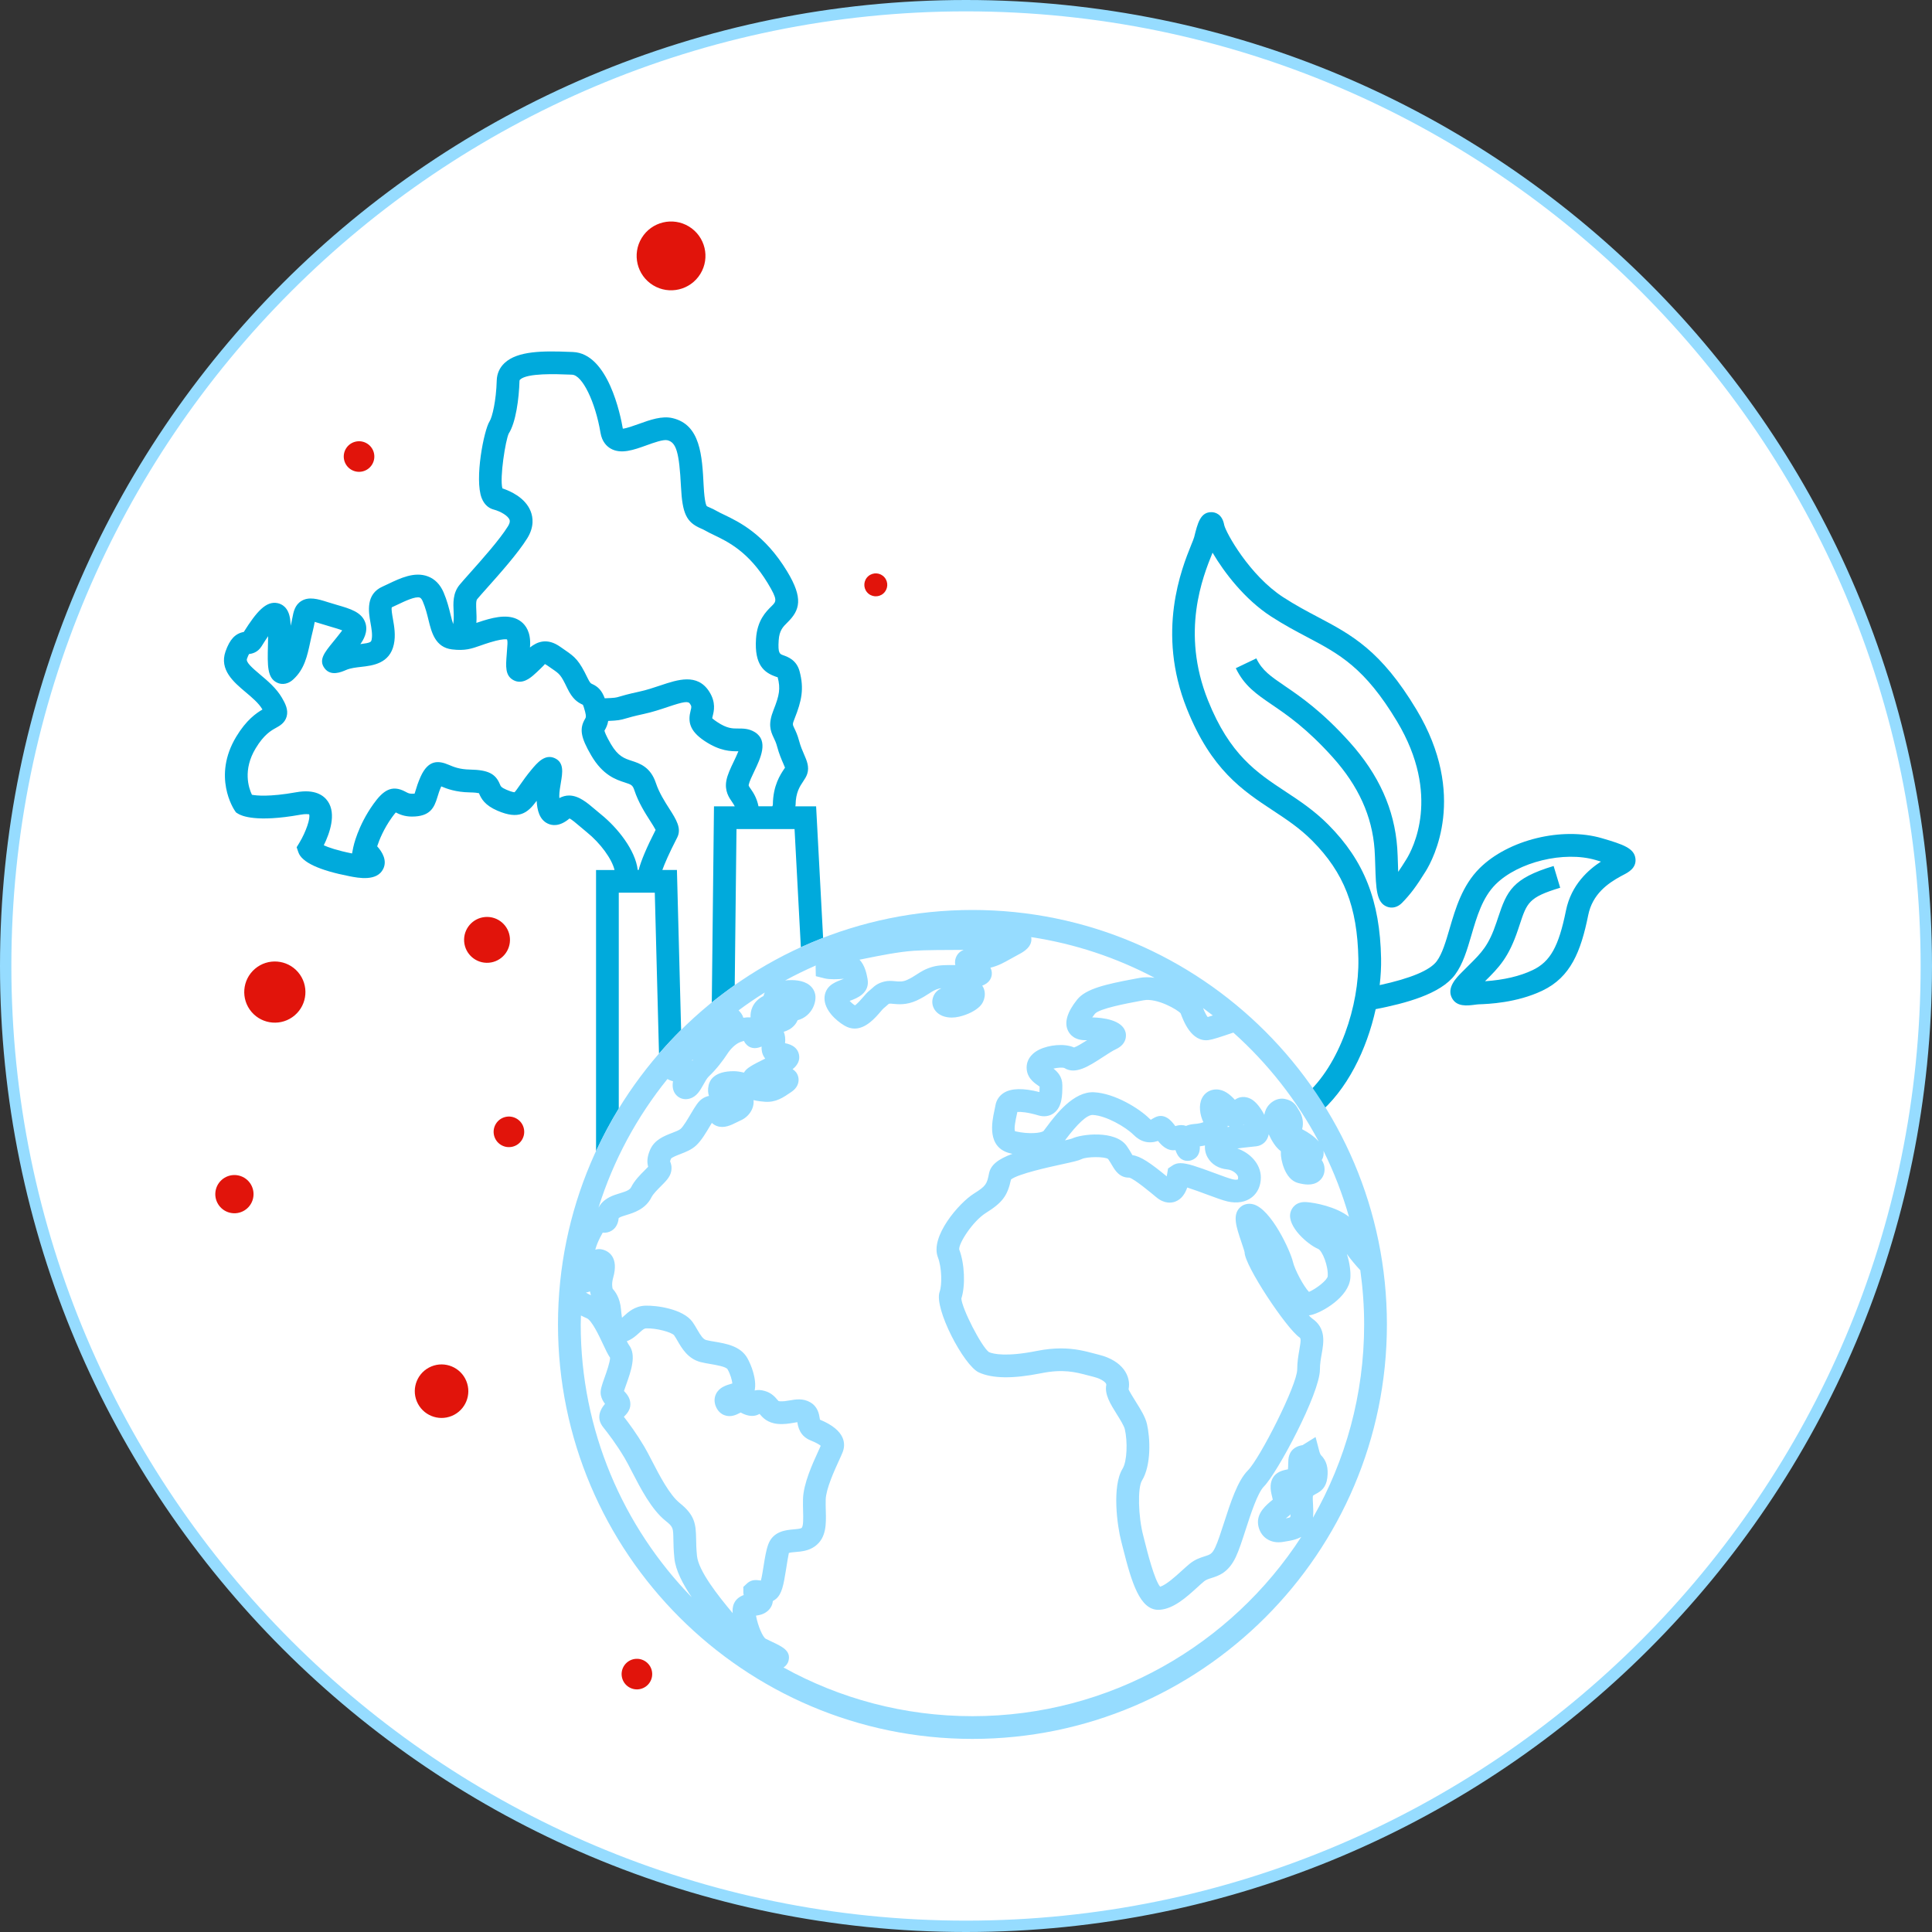 <?xml version="1.0" encoding="utf-8"?>
<!-- Generator: Adobe Illustrator 26.1.0, SVG Export Plug-In . SVG Version: 6.00 Build 0)  -->
<svg version="1.1" id="Physics__x2013__expand" xmlns="http://www.w3.org/2000/svg" xmlns:xlink="http://www.w3.org/1999/xlink"
	 x="0px" y="0px" width="170px" height="170px" viewBox="0 0 170 170" style="enable-background:new 0 0 170 170;"
	 xml:space="preserve">
<rect x="0" y="0" width="170" height="170" fill="#333333" stroke="none"/>
<style type="text/css">
	.st0{fill:#FFFFFF;}
	.st1{fill:#96DCFF;}
	.st2{fill:#00AADC;}
	.st3{fill:#E1140B;}
</style>
<g id="CO2_00000036938146648107246840000012053835696119908777_">
	<g id="Ellipse_91_00000093866822041103069360000014515602610039117219_">
		<g>
			<circle class="st0" cx="85" cy="85" r="84.5"/>
		</g>
		<g>
			<path class="st1" d="M85,1c46.318,0,84,37.682,84,84s-37.682,84-84,84S1,131.318,1,85S38.682,1,85,1 M85,0
				C38.056,0,0,38.056,0,85s38.056,85,85,85s85-38.056,85-85S131.944,0,85,0L85,0z"/>
		</g>
	</g>
	<path class="st2" d="M50.109,72.017c0.186,0.077,0.598,0.428,0.904,0.689c0.189,0.161,0.392,0.334,0.614,0.514
		c1.216,0.982,2.217,2.364,2.447,3.333h-1.627v24.747c0.597-1.292,1.261-2.547,2-3.753V78.551h3.169l0.371,14.166
		c0.623-0.72,1.269-1.42,1.946-2.09l-0.369-14.076h-1.283c0.199-0.55,0.564-1.406,1.252-2.748l0.055-0.107
		c0.412-0.807-0.098-1.603-0.687-2.526c-0.404-0.631-0.906-1.417-1.188-2.268c-0.47-1.417-1.427-1.728-2.125-1.955
		c-0.645-0.21-1.203-0.391-1.843-1.488c-0.434-0.744-0.536-1.062-0.56-1.17c0.003-0.003,0.009-0.01,0.017-0.022
		c0.131-0.222,0.258-0.481,0.314-0.83c0.868-0.038,1.063-0.073,1.565-0.222c0.265-0.078,0.669-0.198,1.565-0.392
		c0.782-0.169,1.484-0.405,2.104-0.613c1.433-0.482,1.803-0.534,1.967-0.278c0.146,0.226,0.132,0.28,0.055,0.58
		c-0.245,0.957-0.133,1.779,1.214,2.68c1.378,0.922,2.348,0.919,2.985,0.915
		c-0.113,0.288-0.283,0.643-0.403,0.893c-0.287,0.601-0.558,1.167-0.654,1.686c-0.169,0.918,0.237,1.501,0.506,1.886
		c0.091,0.131,0.168,0.251,0.233,0.38h-1.829L62.632,88.212c0.654-0.53,1.328-1.035,2.018-1.52l0.155-13.741h5.109
		l0.554,10.405c0.643-0.294,1.296-0.57,1.959-0.827l-0.616-11.578h-1.825c0.003-0.046,0.019-0.086,0.019-0.133
		c0.013-1.082,0.372-1.62,0.661-2.051c0.145-0.218,0.283-0.424,0.365-0.677c0.198-0.614-0.043-1.166-0.275-1.7
		c-0.147-0.336-0.314-0.718-0.447-1.22c-0.136-0.512-0.3-0.853-0.42-1.101
		c-0.163-0.34-0.166-0.346,0.039-0.865c0.606-1.534,0.839-2.594,0.43-4.13c-0.266-1-1.029-1.272-1.44-1.419
		c-0.316-0.113-0.475-0.169-0.401-1.307c0.057-0.874,0.374-1.188,0.777-1.585
		c1.09-1.074,1.408-2.107-0.033-4.485c-1.988-3.281-4.232-4.357-5.573-5
		c-0.231-0.11-0.43-0.205-0.588-0.297c-0.239-0.141-0.453-0.236-0.645-0.32
		c-0.1-0.043-0.236-0.103-0.266-0.127c-0.032-0.039-0.197-0.309-0.273-1.79
		c-0.135-2.643-0.274-5.375-2.741-5.953c-0.936-0.218-1.972,0.153-2.973,0.514
		c-0.415,0.149-1.071,0.386-1.398,0.415c-0.201-1.181-1.296-6.627-4.391-6.746l-0.257-0.01
		c-2.38-0.098-4.611-0.094-5.757,0.976c-0.435,0.407-0.673,0.936-0.69,1.531
		c-0.048,1.789-0.396,3.24-0.628,3.599c-0.503,0.778-1.34,5.083-0.701,6.748c0.273,0.71,0.765,0.938,1.035,1.01
		c0.677,0.182,1.286,0.568,1.417,0.899c0.021,0.054,0.087,0.219-0.137,0.583
		c-0.716,1.161-2.303,2.94-3.353,4.118c-0.394,0.441-0.716,0.804-0.902,1.03
		c-0.607,0.737-0.563,1.617-0.524,2.394c0.019,0.381,0.017,0.735-0.038,1.063c-0.083-0.23-0.165-0.558-0.232-0.83
		c-0.135-0.551-0.303-1.237-0.611-1.954c-0.304-0.707-0.771-1.183-1.39-1.415
		c-1.173-0.442-2.444,0.168-3.466,0.656c-0.178,0.085-0.349,0.167-0.51,0.238c-1.514,0.668-1.236,2.241-1.07,3.182
		c0.093,0.526,0.19,1.07,0.1,1.49c-0.043,0.201-0.06,0.283-0.991,0.396c0.256-0.352,0.702-1.079,0.444-1.864
		c-0.312-0.951-1.318-1.243-2.483-1.581c-0.267-0.078-0.552-0.16-0.846-0.255
		c-0.873-0.283-1.646-0.486-2.284-0.109c-0.596,0.353-0.711,0.957-0.822,1.542c-0.036,0.186-0.076,0.404-0.138,0.65
		c-0.011-0.208-0.027-0.406-0.052-0.589c-0.142-1.045-0.745-1.325-1.091-1.398
		c-1.021-0.224-1.869,0.759-2.983,2.531c-0.763,0.145-1.237,0.657-1.609,1.717
		c-0.566,1.616,0.727,2.704,1.767,3.579c0.568,0.478,1.155,0.972,1.471,1.511c0.004,0.007,0.008,0.014,0.012,0.02
		c-0.559,0.326-1.425,0.929-2.307,2.391c-2.116,3.505-0.217,6.373-0.136,6.494l0.116,0.17l0.174,0.11
		c0.309,0.196,1.616,0.785,5.482,0.093c0.236-0.043,0.409-0.054,0.532-0.054c0.164,0,0.236,0.023,0.244,0.013
		c0.138,0.327-0.281,1.558-0.853,2.501l-0.243,0.4l0.15,0.442c0.299,0.877,1.815,1.587,4.505,2.11
		c0.787,0.154,2.423,0.472,2.965-0.652c0.351-0.726-0.062-1.455-0.535-1.983c0.185-0.564,0.574-1.533,1.302-2.549
		c0.149-0.207,0.259-0.342,0.336-0.43c0.295,0.155,0.752,0.364,1.417,0.364c1.598,0,1.96-0.769,2.24-1.698
		c0.082-0.272,0.175-0.579,0.342-0.957c0.49,0.206,1.272,0.504,2.496,0.527c0.469,0.009,0.709,0.044,0.823,0.07
		c0.204,0.497,0.521,1.064,1.627,1.54c1.883,0.812,2.649,0.223,3.451-0.871c0.042,0.809,0.236,1.655,0.975,2.005
		c0.393,0.188,1.038,0.269,1.864-0.408C50.083,72.038,50.1,72.025,50.109,72.017z M41.985,52.726
		c0.175-0.213,0.479-0.554,0.851-0.97c1.097-1.23,2.754-3.087,3.563-4.399c0.621-1.006,0.502-1.844,0.294-2.37
		c-0.48-1.211-1.808-1.79-2.488-2.013c-0.249-0.954,0.279-4.234,0.557-4.821c0.634-0.981,0.907-3.107,0.948-4.631
		c0.002-0.06,0.012-0.082,0.057-0.123c0.628-0.588,3.208-0.482,4.31-0.439l0.261,0.01
		c0.897,0.035,2.042,2.375,2.501,5.111c0.133,0.795,0.554,1.191,0.884,1.384c0.909,0.532,2.054,0.119,3.161-0.28
		c0.623-0.225,1.474-0.533,1.837-0.448c0.787,0.185,1.045,1.067,1.2,4.107c0.12,2.351,0.477,3.102,1.737,3.65
		c0.127,0.055,0.27,0.116,0.429,0.209c0.199,0.117,0.448,0.238,0.738,0.377c1.214,0.582,3.047,1.461,4.727,4.232
		c0.895,1.478,0.766,1.604,0.34,2.024c-0.503,0.496-1.264,1.246-1.37,2.88c-0.15,2.322,0.74,2.968,1.724,3.319
		c0.075,0.027,0.175,0.065,0.181,0.054c0.268,1.008,0.144,1.603-0.359,2.877c-0.489,1.237-0.3,1.803,0.019,2.467
		c0.099,0.206,0.202,0.419,0.29,0.749c0.172,0.647,0.388,1.143,0.546,1.505c0.053,0.12,0.114,0.261,0.151,0.361
		c-0.021,0.033-0.046,0.067-0.071,0.105c-0.342,0.511-0.979,1.463-0.998,3.139c-0,0.027-0.004,0.084-0.047,0.157
		h-1.218c-0.144-0.727-0.45-1.198-0.677-1.523c-0.198-0.283-0.196-0.29-0.18-0.38
		c0.048-0.258,0.283-0.751,0.491-1.186c0.54-1.128,1.279-2.674,0.046-3.437c-0.527-0.326-1.035-0.316-1.452-0.319
		c-0.515,0.004-0.994,0.008-1.868-0.577c-0.317-0.212-0.428-0.324-0.434-0.33
		c0.007-0.044,0.028-0.128,0.044-0.191c0.108-0.42,0.309-1.202-0.312-2.163c-1.046-1.618-2.767-1.041-4.284-0.532
		c-0.599,0.201-1.217,0.409-1.891,0.554c-0.98,0.212-1.422,0.344-1.711,0.43
		c-0.341,0.101-0.396,0.114-1.3,0.149c-0.252-0.673-0.577-1.025-1.126-1.266c-0.088-0.039-0.171-0.075-0.376-0.5
		c-0.754-1.571-1.101-1.863-1.994-2.474l-0.398-0.277c-1.18-0.841-2.06-0.451-2.685,0.044
		c0.004-0.062,0.008-0.127,0.011-0.191c0.062-1.162-0.392-1.77-0.783-2.076c-0.907-0.709-2.196-0.446-3.337-0.093
		c-0.231,0.071-0.426,0.136-0.608,0.199c0.028-0.381,0.014-0.742-0.003-1.064
		C41.894,53.334,41.87,52.866,41.985,52.726z M49.212,70.023c0-0.337,0.075-0.783,0.142-1.175
		c0.145-0.86,0.296-1.75-0.539-2.134c-0.872-0.401-1.56,0.423-2.062,1.025c-0.422,0.507-0.728,0.945-0.974,1.296
		c-0.194,0.279-0.436,0.625-0.504,0.675c-0.018-0.002-0.182,0.009-0.713-0.22
		c-0.461-0.199-0.503-0.303-0.574-0.476c-0.384-0.941-1.048-1.268-2.631-1.298
		c-0.926-0.017-1.44-0.236-1.855-0.412c-0.883-0.376-1.8-0.509-2.498,1.052
		c-0.224,0.501-0.348,0.911-0.438,1.21c-0.027,0.088-0.057,0.19-0.084,0.267
		c-0.055,0.005-0.133,0.009-0.242,0.009c-0.237,0-0.359-0.066-0.563-0.176c-1.226-0.662-1.987-0.079-2.815,1.077
		c-1.392,1.941-1.764,3.743-1.779,3.818l-0.105,0.537c-1.319-0.265-2.072-0.529-2.488-0.719
		c0.525-1.069,1.118-2.756,0.357-3.867c-0.361-0.527-1.138-1.094-2.78-0.8
		c-2.379,0.425-3.514,0.294-3.899,0.222c-0.287-0.601-0.82-2.186,0.328-4.087
		c0.733-1.216,1.367-1.568,1.787-1.8c0.332-0.184,0.786-0.436,0.941-1.002c0.161-0.589-0.119-1.14-0.419-1.652
		c-0.49-0.836-1.244-1.471-1.909-2.031c-0.748-0.629-1.269-1.097-1.167-1.388
		c0.079-0.226,0.143-0.354,0.184-0.423c0.247-0.03,0.757-0.126,1.104-0.686c0.222-0.359,0.412-0.65,0.575-0.886
		c-0.002,0.264-0.009,0.539-0.016,0.81c-0.044,1.796-0.07,2.88,0.821,3.287c0.217,0.1,0.79,0.27,1.404-0.29
		c0.981-0.894,1.229-2.047,1.492-3.267c0.065-0.303,0.133-0.619,0.217-0.947c0.077-0.302,0.127-0.567,0.171-0.794
		c0.003-0.019,0.007-0.039,0.011-0.057c0.124,0.033,0.291,0.081,0.514,0.153c0.315,0.102,0.62,0.191,0.905,0.274
		c0.325,0.094,0.735,0.213,0.999,0.319c-0.024,0.036-0.053,0.076-0.087,0.121
		c-0.259,0.338-0.51,0.645-0.727,0.912c-0.747,0.915-1.286,1.576-0.732,2.308c0.549,0.724,1.457,0.331,1.895,0.142
		c0.379-0.165,0.861-0.219,1.327-0.272c1-0.113,2.509-0.284,2.87-1.984c0.17-0.801,0.034-1.573-0.086-2.254
		c-0.062-0.349-0.155-0.876-0.093-1.003c0.179-0.079,0.369-0.17,0.566-0.264c0.571-0.273,1.527-0.727,1.9-0.588
		c0.112,0.042,0.201,0.204,0.256,0.333c0.243,0.565,0.383,1.136,0.506,1.64c0.263,1.073,0.59,2.407,2.07,2.584
		c1.149,0.138,1.717-0.062,2.505-0.339c0.232-0.082,0.5-0.176,0.834-0.278c0.767-0.236,1.162-0.275,1.349-0.275
		c0.102,0,0.141,0.01,0.147,0.009c0.016,0.027,0.054,0.155,0.04,0.416c-0.018,0.333-0.043,0.636-0.064,0.904
		c-0.085,1.055-0.153,1.888,0.618,2.282c0.754,0.385,1.455-0.213,1.719-0.438c0.226-0.193,0.423-0.384,0.603-0.558
		c0.174-0.169,0.412-0.4,0.413-0.432c0.001,0.001,0.069,0.018,0.221,0.126l0.429,0.298
		c0.659,0.451,0.76,0.52,1.321,1.689c0.465,0.968,0.907,1.254,1.377,1.468c0.036,0.072,0.105,0.244,0.198,0.613
		c0.108,0.434,0.069,0.5-0.002,0.621c-0.518,0.874-0.392,1.626,0.537,3.219c1.024,1.756,2.184,2.133,2.952,2.382
		c0.574,0.186,0.693,0.225,0.845,0.683c0.361,1.087,0.938,1.99,1.402,2.716c0.161,0.252,0.368,0.576,0.469,0.776
		c-0.795,1.562-1.276,2.696-1.494,3.527h-0.076c-0.001-0.003-0.005-0.008-0.006-0.011
		c-0.203-1.732-1.766-3.697-3.225-4.877c-0.208-0.168-0.398-0.33-0.575-0.48
		c-0.642-0.547-1.391-1.185-2.24-1.185c-0.275,0-0.56,0.067-0.856,0.226
		C49.213,70.162,49.212,70.096,49.212,70.023z"/>
	<path class="st2" d="M140.966,73.759c-3.51-1.029-8.245,0.127-10.771,2.635c-1.529,1.518-2.123,3.546-2.647,5.336
		c-0.33,1.129-0.643,2.195-1.125,2.846c-0.598,0.806-2.293,1.513-5.022,2.106c0.092-0.806,0.137-1.596,0.123-2.345
		c-0.097-5.076-1.486-8.598-4.648-11.777c-1.239-1.246-2.529-2.097-3.777-2.919
		c-2.516-1.66-4.892-3.227-6.806-8.011c-2.412-6.025-0.452-10.882,0.385-12.957
		c0.006-0.014,0.012-0.028,0.017-0.042c1.033,1.759,2.842,4.115,5.13,5.6c1.149,0.747,2.187,1.295,3.189,1.825
		c2.831,1.497,5.067,2.679,7.918,7.432c3.898,6.502,1.368,11.233,0.82,12.116
		c-0.273,0.442-0.506,0.801-0.722,1.112c-0.01-0.244-0.018-0.48-0.023-0.68
		c-0.016-0.506-0.032-1.006-0.062-1.427c-0.246-3.399-1.616-6.444-4.189-9.31
		c-2.435-2.71-4.324-4-5.705-4.942c-1.245-0.849-1.996-1.362-2.505-2.425l-1.805,0.863
		c0.741,1.548,1.818,2.283,3.183,3.214c1.368,0.933,3.071,2.095,5.344,4.625c2.265,2.523,3.469,5.178,3.683,8.118
		c0.028,0.397,0.043,0.868,0.058,1.346c0.066,2.141,0.103,3.321,1.034,3.684c0.451,0.175,0.942,0.051,1.315-0.329
		c0.741-0.756,1.27-1.461,2.096-2.796c0.654-1.056,3.69-6.701-0.806-14.198
		c-3.138-5.232-5.714-6.594-8.697-8.172c-0.965-0.51-1.961-1.037-3.037-1.735
		c-2.966-1.925-5.032-5.661-5.193-6.347c-0.175-0.998-0.821-1.128-1.091-1.138
		c-1.016-0.037-1.254,0.999-1.553,2.195c-0.035,0.14-0.131,0.362-0.252,0.662
		c-0.847,2.1-3.098,7.677-0.388,14.448c2.147,5.366,4.9,7.181,7.561,8.937c1.217,0.803,2.366,1.561,3.461,2.661
		c2.802,2.817,3.979,5.831,4.066,10.404c0.078,4.086-1.634,9.337-4.681,11.999c-0.381,0.333,0.668,2.045,1.071,1.714
		c2.623-2.156,4.353-5.748,5.133-9.289c2.612-0.511,5.713-1.321,6.983-3.032c0.696-0.938,1.057-2.17,1.44-3.476
		c0.478-1.634,0.973-3.324,2.136-4.479c1.988-1.973,6.015-2.951,8.801-2.136c0.169,0.05,0.322,0.096,0.461,0.139
		c-1.06,0.688-2.614,2.01-3.078,4.31c-0.641,3.173-1.379,4.494-2.927,5.235
		c-1.123,0.538-2.532,0.868-4.196,0.982c1.251-1.239,2.088-2.096,2.911-4.555l0.136-0.409
		c0.646-1.96,0.801-2.425,3.569-3.263l-0.578-1.914c-3.612,1.092-4.109,2.184-4.891,4.55l-0.133,0.4
		c-0.688,2.052-1.289,2.648-2.489,3.836c-0.19,0.188-0.392,0.387-0.606,0.606
		c-0.449,0.457-1.285,1.305-0.844,2.195c0.412,0.831,1.37,0.704,2.003,0.625c0.133-0.018,0.262-0.036,0.367-0.04
		c0.825-0.029,3.338-0.119,5.614-1.209c2.473-1.184,3.373-3.419,4.024-6.644c0.372-1.843,1.722-2.79,2.856-3.41
		l0.229-0.121c0.431-0.222,1.151-0.595,1.072-1.414C143.815,74.638,142.835,74.308,140.966,73.759z"/>
	<path class="st1" d="M85.567,80.07c-20.109,0-36.469,16.36-36.469,36.469s16.36,36.47,36.469,36.47
		c20.109,0,36.469-16.36,36.469-36.47S105.676,80.07,85.567,80.07z M115.978,109.89
		c0.381,0.159,0.917,1.532,0.85,2.411c-0.048,0.356-1.022,1.105-1.65,1.374c-0.456-0.474-1.247-1.929-1.415-2.657
		c-0.216-0.936-1.905-4.619-3.473-5.046c-0.459-0.127-0.916-0.008-1.222,0.315c-0.626,0.664-0.279,1.692,0.159,2.993
		c0.107,0.318,0.271,0.8,0.286,0.905c0,1.185,3.679,6.695,4.817,7.484c0.131,0.09,0.167,0.169,0.001,1.109
		c-0.083,0.475-0.188,1.065-0.188,1.725c0,1.347-3.278,7.818-4.338,8.879c-0.905,0.905-1.517,2.795-2.107,4.623
		c-0.277,0.857-0.539,1.667-0.769,2.155c-0.275,0.579-0.454,0.636-0.935,0.786
		c-0.372,0.117-0.835,0.263-1.315,0.655c-0.214,0.175-0.451,0.391-0.703,0.619c-0.549,0.5-1.352,1.23-1.895,1.398
		c-0.511-0.622-1.124-3.062-1.333-3.897l-0.155-0.607c-0.44-1.675-0.5-4.201-0.115-4.827
		c0.846-1.374,0.724-3.78,0.448-4.974c-0.144-0.629-0.554-1.283-0.949-1.915c-0.238-0.381-0.637-1.019-0.67-1.156
		c0.227-1.13-0.491-2.507-2.606-3.035l-0.429-0.111c-0.785-0.208-1.696-0.448-2.917-0.448
		c-0.622,0-1.324,0.062-2.131,0.224c-2.671,0.532-3.817,0.272-4.206,0.102c-0.664-0.483-2.386-3.847-2.426-4.717
		c0.37-1.131,0.285-3.091-0.189-4.312c-0.067-0.536,1.201-2.5,2.349-3.218c1.44-0.9,1.898-1.497,2.207-2.94
		c0.613-0.496,3.377-1.098,4.439-1.33c1.043-0.227,1.517-0.333,1.799-0.475c0.453-0.213,2.022-0.226,2.31,0.004
		c0.147,0.21,0.251,0.39,0.337,0.538c0.272,0.467,0.672,1.119,1.528,1.098c0.45,0.12,1.9,1.329,2.376,1.727
		c0.723,0.601,1.349,0.499,1.66,0.384c0.579-0.216,0.887-0.74,1.059-1.241c0.515,0.161,1.216,0.421,1.7,0.602
		c0.76,0.281,1.415,0.525,1.847,0.625c0.84,0.19,1.603,0.06,2.15-0.375c0.503-0.4,0.78-1.018,0.78-1.737
		c0-1.209-0.978-2.179-2.072-2.55c0.343-0.05,0.76-0.099,1.25-0.148c0.179-0.019,0.328-0.033,0.434-0.047
		c0.542-0.067,0.963-0.466,1.072-1.015c0.003-0.017,0.001-0.037,0.003-0.054c0.257,0.565,0.623,1.183,1.068,1.496
		c0.01,0.034,0.009,0.138,0.008,0.283c0,0.333,0.283,2.217,1.537,2.529c0.278,0.07,0.574,0.128,0.866,0.128
		c0.335,0,0.662-0.076,0.948-0.3c0.318-0.248,0.494-0.619,0.494-1.044c0-0.333-0.109-0.599-0.251-0.806
		c0.071-0.118,0.128-0.259,0.155-0.426c0.022-0.133,0.019-0.263-0.002-0.389c0.917,1.847,1.67,3.788,2.247,5.804
		c-1.145-0.893-2.981-1.24-3.731-1.293c-0.887-0.071-1.315,0.466-1.426,0.938
		C113.256,107.94,115.094,109.522,115.978,109.89z M108.945,103.606c0,0.11-0.022,0.166-0.024,0.172
		c-0.022,0.016-0.163,0.06-0.456-0.009c-0.307-0.07-0.964-0.315-1.601-0.551
		c-1.559-0.579-2.405-0.869-2.987-0.869c-0.252,0-0.454,0.055-0.642,0.163l-0.455,0.302l-0.077,0.465
		c-0.015,0.086-0.028,0.161-0.042,0.229c-1.421-1.168-2.299-1.774-3.017-1.864
		c-0.021-0.037-0.044-0.078-0.07-0.122c-0.108-0.189-0.241-0.416-0.428-0.682
		c-1.008-1.441-4.058-1.038-4.812-0.659c-0.088,0.034-0.333,0.095-0.626,0.161c1.111-1.484,1.928-2.236,2.429-2.236
		c0.009,0,0.018,0,0.025,0.001c1.18,0.061,2.902,1.07,3.57,1.738c0.631,0.631,1.341,0.823,2.166,0.548
		c0.301,0.381,0.81,0.916,1.535,0.806c0.283,0.877,0.82,0.994,1.239,0.933c0.166-0.026,0.954-0.206,0.903-1.267
		l0.021-0.002c0.148-0.019,0.293-0.043,0.432-0.074c-0.03,0.356,0.047,0.724,0.231,1.053
		c0.335,0.602,0.964,0.986,1.726,1.056C108.471,102.939,108.945,103.339,108.945,103.606z M108.019,99.172
		c0.009-0.042,0.015-0.083,0.019-0.125c0.051,0.034,0.102,0.065,0.158,0.092
		C108.136,99.149,108.076,99.16,108.019,99.172z M109.384,98.975c0.016-0.014,0.031-0.027,0.046-0.042
		c0.007,0.012,0.013,0.023,0.019,0.034C109.427,98.97,109.405,98.972,109.384,98.975z M116.037,100.449
		c-0.419-0.494-1.024-0.853-1.287-0.992c-0.066-0.035-0.125-0.068-0.175-0.098c0.149-0.531,0.06-1.153-0.281-1.665
		c-0.043-0.065-0.073-0.119-0.101-0.165c-0.197-0.346-0.449-0.694-1.147-0.834c-0.464-0.092-0.96,0.082-1.339,0.47
		c-0.254,0.261-0.403,0.589-0.459,0.934c-0.304-0.605-0.733-1.146-1.131-1.374
		c-0.271-0.154-0.857-0.385-1.458,0.049c-0.42-0.463-0.952-0.912-1.639-0.912c-0.538,0-1.006,0.283-1.25,0.758
		c-0.321,0.626-0.193,1.477,0.117,2.124c-0.131,0.053-0.311,0.104-0.533,0.132l-0.18,0.018
		c-0.219,0.019-0.523,0.047-0.812,0.177c-0.237-0.087-0.549-0.11-0.945,0.017
		c-0.019-0.025-0.037-0.049-0.052-0.069c-0.234-0.311-0.852-1.145-1.747-0.693
		c-0.056,0.027-0.116,0.061-0.182,0.099c-0.065,0.036-0.173,0.099-0.158,0.111c0,0-0.046-0.019-0.132-0.104
		c-0.879-0.879-3.038-2.226-4.879-2.322c-1.801-0.09-3.356,1.958-4.18,3.061
		c-0.12,0.161-0.217,0.292-0.269,0.354c-0.204,0.16-1.225,0.31-2.498,0.017c-0.122-0.211,0.058-1.043,0.135-1.398
		c0.022-0.104,0.044-0.205,0.064-0.301c0.283-0.024,0.913,0.021,1.859,0.306c0.494,0.146,0.977,0.076,1.355-0.206
		c0.745-0.555,0.745-1.61,0.745-2.458c0-0.745-0.43-1.185-0.782-1.457c0.352-0.083,0.791-0.117,0.958-0.052
		c0.98,0.614,2.162-0.161,3.414-0.977c0.407-0.266,0.827-0.539,1.109-0.669c1.058-0.488,0.907-1.328,0.866-1.491
		c-0.279-1.113-2.037-1.296-2.935-1.315c0.065-0.096,0.143-0.202,0.236-0.319c0.388-0.458,2.795-0.908,3.822-1.101
		l0.459-0.086c1.17-0.224,3.019,0.835,3.264,1.155c0.234,0.626,0.928,2.533,2.441,2.348
		c0.369-0.046,1.019-0.262,2.194-0.661C111.562,93.574,114.113,96.82,116.037,100.449z M105.856,88.698
		c0.291,0.213,0.577,0.432,0.862,0.653c-0.175,0.056-0.336,0.106-0.453,0.139
		C106.18,89.382,106.037,89.143,105.856,88.698z M84.06,84.919c-0.728-0.009-1.412-0.008-1.956,0.14
		c-0.667,0.182-1.065,0.44-1.449,0.689c-0.248,0.161-0.484,0.314-0.837,0.476
		c-0.388,0.178-0.697,0.15-1.052,0.115c-0.285-0.025-0.606-0.058-0.948,0.029
		c-0.558,0.139-0.819,0.35-1.103,0.61c-0.06,0.056-0.129,0.12-0.222,0.193l-0.001,0.001
		c-0.184,0.146-0.352,0.342-0.546,0.567c-0.159,0.185-0.507,0.591-0.719,0.724
		c-0.191-0.125-0.351-0.266-0.467-0.391c0.031-0.012,0.061-0.023,0.092-0.034c0.515-0.192,1.722-0.642,1.484-1.913
		c-0.074-0.394-0.226-1.202-0.71-1.679l0.599-0.12c1.123-0.228,2.821-0.572,4.203-0.668
		c0.929-0.065,2.748-0.071,4.364-0.076c-0.277,0.113-0.511,0.296-0.656,0.618
		C84.066,84.35,83.993,84.603,84.06,84.919z M62.384,96.432c-0.204,0.038-0.404,0.121-0.591,0.247
		c-0.347,0.231-0.588,0.622-1.02,1.352c-0.265,0.449-0.628,1.063-0.875,1.294
		c-0.13,0.122-0.466,0.251-0.764,0.365c-0.691,0.266-1.551,0.597-1.933,1.488
		c-0.283,0.658-0.272,1.103-0.169,1.488c-0.089,0.095-0.204,0.21-0.298,0.305
		c-0.401,0.399-0.9,0.897-1.19,1.477c-0.13,0.261-0.423,0.374-1.016,0.555
		c-0.148,0.045-0.294,0.09-0.432,0.139c-0.695,0.245-1.167,0.611-1.424,1.109l-0.006,0.001
		c1.305-4.163,3.383-7.984,6.06-11.305c0.154,0.082,0.316,0.154,0.494,0.193
		c-0.069,0.39-0.042,0.81,0.227,1.149c0.294,0.376,0.778,0.519,1.258,0.375c0.605-0.182,0.903-0.717,1.191-1.233
		c0.148-0.268,0.317-0.569,0.473-0.714c0.616-0.572,1.282-1.438,1.641-2.002c0.238-0.375,0.669-0.831,1.095-1.007
		c0.113-0.046,0.237-0.086,0.358-0.116c0.06,0.142,0.148,0.254,0.239,0.342c0.453,0.438,0.984,0.29,1.31,0.153
		c-0.014,0.282,0.026,0.648,0.262,0.981c0.019,0.027,0.04,0.054,0.06,0.079c-1.221,0.603-1.642,0.835-1.874,1.234
		c-0.304-0.076-0.621-0.126-0.901-0.126c-1.681,0-2.104,0.773-2.207,1.234C62.267,95.888,62.3,96.197,62.384,96.432
		z M51.995,113.971c-0.179-0.084-0.322-0.161-0.44-0.237c0.107-0.014,0.23-0.044,0.359-0.101
		C51.936,113.755,51.963,113.867,51.995,113.971z M61.003,93.256c-0.023,0.021-0.046,0.044-0.069,0.066
		c-0.022-0.01-0.044-0.021-0.067-0.029c0.036-0.01,0.072-0.019,0.109-0.029
		C60.985,93.261,60.994,93.259,61.003,93.256z M67.18,87.641c-0.447,0.221-0.783,0.554-0.973,0.974
		c-0.127,0.28-0.18,0.591-0.166,0.904c-0.214-0.007-0.428,0.003-0.632,0.036
		c-0.076-0.268-0.24-0.475-0.421-0.651c0.744-0.556,1.516-1.076,2.305-1.572
		C67.252,87.431,67.204,87.522,67.18,87.641z M51.098,116.539c0-0.263,0.014-0.523,0.02-0.785
		c0.166,0.08,0.322,0.161,0.509,0.238c0.453,0.188,1.108,1.588,1.423,2.261c0.236,0.505,0.428,0.914,0.632,1.215
		c0.007,0.365-0.332,1.317-0.481,1.736c-0.265,0.743-0.41,1.152-0.327,1.567c0.063,0.316,0.211,0.56,0.361,0.751
		c-0.607,0.729-0.664,1.417-0.167,2.051c0.426,0.541,1.138,1.447,1.895,2.723c0.192,0.324,0.408,0.742,0.645,1.203
		c0.767,1.484,1.722,3.332,2.954,4.318c0.672,0.537,0.673,0.619,0.69,1.629c0.007,0.433,0.017,0.972,0.089,1.672
		c0.109,1.058,0.737,2.263,1.53,3.434C54.83,134.34,51.098,125.869,51.098,116.539z M54.922,122.413
		c-0.005-0.006-0.011-0.012-0.017-0.018c0.05-0.154,0.122-0.356,0.18-0.52
		c0.44-1.233,0.938-2.633,0.262-3.518c-0.047-0.061-0.116-0.188-0.193-0.341c0.48-0.178,0.818-0.486,1.097-0.741
		c0.301-0.275,0.431-0.381,0.599-0.388c0.898-0.035,2.231,0.332,2.464,0.604c0.106,0.15,0.202,0.318,0.301,0.489
		c0.386,0.667,0.915,1.58,2.026,1.87c0.264,0.068,0.571,0.122,0.891,0.176c0.474,0.08,1.356,0.229,1.489,0.461
		c0.249,0.435,0.385,0.94,0.421,1.244c-0.019,0.006-0.039,0.012-0.058,0.018c-0.483,0.14-1.085,0.315-1.376,0.9
		c-0.162,0.326-0.175,0.704-0.037,1.065c0.193,0.502,0.526,0.719,0.772,0.811c0.559,0.213,1.052-0.04,1.345-0.191
		c0.027-0.015,0.055-0.029,0.085-0.044c0.133,0.077,0.312,0.163,0.549,0.231c0.412,0.117,0.783,0.083,1.113-0.11
		c0.009,0.011,0.017,0.021,0.025,0.029c0.228,0.27,0.651,0.771,1.594,0.854c0.532,0.046,0.996-0.033,1.365-0.097
		c0.108-0.019,0.241-0.042,0.34-0.057c0.066,0.418,0.219,1.225,1.168,1.605c0.527,0.211,0.777,0.377,0.89,0.472
		c-0.057,0.131-0.13,0.291-0.214,0.473c-0.52,1.138-1.307,2.857-1.345,4.212
		c-0.011,0.375-0.002,0.738,0.008,1.081c0.015,0.565,0.036,1.339-0.135,1.465c-0.102,0.074-0.447,0.103-0.699,0.125
		c-0.67,0.057-1.793,0.152-2.228,1.312c-0.192,0.513-0.301,1.198-0.416,1.924
		c-0.059,0.372-0.148,0.936-0.235,1.268c-0.033-0.005-0.064-0.009-0.09-0.013
		c-0.265-0.037-0.709-0.102-1.093,0.232l-0.362,0.339v0.457c0,0.093,0.011,0.179,0.031,0.259
		c-0.923,0.341-1.014,1.091-0.97,1.56c0.001,0.002,0.002,0.013,0.003,0.033
		c-1.265-1.505-3.003-3.699-3.141-5.03c-0.064-0.614-0.071-1.085-0.078-1.5c-0.022-1.299-0.1-2.085-1.441-3.158
		c-0.899-0.72-1.782-2.427-2.426-3.674c-0.258-0.501-0.494-0.954-0.703-1.307
		c-0.679-1.144-1.337-2.029-1.786-2.608c0.246-0.247,0.572-0.586,0.572-1.106
		C55.471,123,55.127,122.633,54.922,122.413z M115.531,133.544c0.04-0.396,0.029-0.793,0.006-1.15
		c-0.017-0.251-0.04-0.619-0.01-0.781c0.094-0.071,0.177-0.115,0.277-0.169c0.421-0.224,0.879-0.535,0.987-1.4
		c0.111-0.892-0.065-1.515-0.565-2.013c-0.033-0.042-0.093-0.172-0.12-0.266l-0.347-1.32l-1.142,0.713
		c-0.959,0.156-1.21,0.784-1.251,1.283c-0.011,0.12-0.014,0.257-0.016,0.401c-0.002,0.127-0.004,0.319-0.021,0.441
		c-0.051,0.014-0.109,0.026-0.172,0.039c-0.315,0.065-1.27,0.265-1.351,1.387
		c-0.026,0.363,0.057,0.697,0.129,0.991c0.019,0.075,0.043,0.173,0.06,0.255
		c-0.578,0.471-1.447,1.181-1.288,2.218c0.078,0.51,0.336,0.94,0.727,1.214
		c0.227,0.158,0.58,0.321,1.073,0.321c0.15,0,0.315-0.015,0.493-0.051l0.238-0.041
		c0.301-0.048,0.805-0.129,1.266-0.387c-6.147,9.486-16.819,15.78-28.94,15.78c-6.023,0-11.688-1.557-16.621-4.284
		c0.258-0.165,0.388-0.395,0.436-0.573c0.242-0.888-0.534-1.255-1.434-1.681
		c-0.184-0.086-0.377-0.178-0.56-0.27c-0.262-0.134-0.688-1.103-0.864-2.038c0.324-0.043,0.714-0.128,1.046-0.427
		c0.26-0.234,0.411-0.535,0.434-0.856c0.091-0.049,0.181-0.107,0.268-0.179c0.529-0.433,0.676-1.223,0.892-2.58
		c0.09-0.567,0.192-1.212,0.251-1.469c0.086-0.046,0.388-0.071,0.587-0.088c0.517-0.044,1.161-0.099,1.717-0.509
		c1.011-0.746,0.979-1.957,0.947-3.128c-0.008-0.309-0.018-0.635-0.008-0.973c0.026-0.947,0.767-2.564,1.165-3.434
		c0.142-0.311,0.259-0.568,0.327-0.744c0.256-0.657,0.331-1.897-1.999-2.858c-0.007-0.041-0.015-0.089-0.021-0.127
		c-0.056-0.355-0.16-1.017-0.836-1.404c-0.64-0.367-1.29-0.254-1.814-0.162c-0.295,0.052-0.574,0.096-0.852,0.075
		c-0.087-0.008-0.121-0.022-0.122-0.022c-0.021-0.015-0.077-0.08-0.117-0.129
		c-0.184-0.217-0.491-0.581-1.083-0.755c-0.368-0.109-0.663-0.102-0.899-0.042c0.203-1-0.321-2.286-0.648-2.858
		c-0.604-1.056-1.873-1.27-2.894-1.441c-0.257-0.043-0.504-0.083-0.717-0.139c-0.284-0.074-0.492-0.403-0.801-0.936
		c-0.13-0.225-0.259-0.444-0.398-0.642c-0.832-1.178-3.227-1.486-4.181-1.447
		c-0.913,0.038-1.486,0.562-1.866,0.909c-0.058,0.054-0.116,0.105-0.17,0.153
		c-0.045-0.264-0.073-0.584-0.085-0.725c-0.092-1.06-0.524-1.588-0.731-1.819
		c-0.037-0.09-0.107-0.464,0.04-0.979c0.527-1.846-0.448-2.34-0.892-2.467
		c-0.257-0.073-0.483-0.065-0.683,0.002c0.06-0.208,0.123-0.397,0.185-0.549c0.146-0.357,0.321-0.695,0.469-0.95
		c0.143,0.016,0.284,0.007,0.42-0.025c0.557-0.13,0.935-0.593,0.985-1.254c0.001-0.001,0.065-0.068,0.322-0.159
		c0.112-0.04,0.23-0.075,0.351-0.112c0.674-0.206,1.692-0.517,2.22-1.573c0.144-0.287,0.516-0.658,0.814-0.956
		c0.456-0.455,0.815-0.814,0.914-1.306c0.085-0.424-0.026-0.731-0.096-0.886c0-0.001,0.007-0.067,0.076-0.23
		c0.05-0.115,0.584-0.32,0.812-0.408c0.468-0.181,0.999-0.384,1.414-0.773c0.454-0.426,0.865-1.121,1.228-1.735
		c0.043-0.073,0.093-0.157,0.144-0.241c0.125,0.119,0.273,0.212,0.439,0.273c0.635,0.234,1.258-0.076,1.758-0.329
		c0.111-0.056,0.221-0.112,0.325-0.157c0.744-0.318,1.226-1.07,1.145-1.788c0-0.001-0.001-0.002-0.001-0.004
		c0.386,0.091,0.767,0.13,1.022,0.147c0.961,0.06,1.576-0.362,2.315-0.871c0.731-0.503,0.657-1.108,0.592-1.346
		c-0.085-0.309-0.263-0.514-0.488-0.65c0.476-0.387,0.663-0.823,0.557-1.304
		c-0.115-0.523-0.526-0.855-1.223-0.986c0.045-0.383,0.002-0.715-0.114-1.002c0.329-0.098,0.671-0.268,0.945-0.58
		c0.13-0.147,0.217-0.299,0.28-0.442c0.29-0.07,0.572-0.214,0.815-0.422c0.439-0.374,0.712-0.918,0.75-1.491
		c0.03-0.454-0.161-0.881-0.526-1.172c-0.545-0.434-1.417-0.493-2.143-0.409c0.877-0.479,1.779-0.916,2.7-1.32
		c-0.005,0.031-0.017,0.063-0.017,0.094l0.018,0.849l0.779,0.195c0.43,0.107,1.159,0.081,1.694,0.031
		c-0.038,0.015-0.075,0.028-0.107,0.041c-0.276,0.102-0.589,0.219-0.889,0.407
		c-0.46,0.287-0.721,0.758-0.714,1.291c0.012,1.001,0.956,1.911,1.761,2.387c0.309,0.183,0.607,0.258,0.891,0.258
		c1.003,0,1.818-0.948,2.261-1.464c0.11-0.128,0.202-0.244,0.281-0.312c0.134-0.106,0.235-0.199,0.323-0.279
		c0.045-0.042,0.106-0.098,0.123-0.108c0.001,0,0.026-0.014,0.092-0.031c0.046-0.009,0.19,0.008,0.296,0.018
		c0.477,0.047,1.197,0.113,2.073-0.288c0.486-0.223,0.822-0.44,1.092-0.615c0.324-0.211,0.52-0.337,0.887-0.438
		c0.053-0.014,0.129-0.022,0.201-0.032c-0.28,0.137-0.532,0.338-0.68,0.671
		c-0.203,0.456-0.136,0.955,0.178,1.335c0.31,0.374,0.821,0.575,1.412,0.575c0.212,0,0.434-0.026,0.661-0.079
		c0.755-0.178,1.423-0.515,1.832-0.923c0.42-0.421,0.602-1.218,0.196-1.806c0.674-0.251,0.82-0.721,0.841-0.99
		c0.018-0.234-0.032-0.428-0.121-0.588c0.709-0.18,1.147-0.426,1.76-0.77c0.218-0.122,0.469-0.263,0.777-0.427
		c0.34-0.18,1.204-0.65,1.052-1.495c3.865,0.584,7.517,1.817,10.852,3.576c-0.46-0.062-0.915-0.065-1.338,0.015
		l-0.451,0.085c-2.454,0.459-4.25,0.858-5.016,1.816c-0.897,1.121-1.165,2.054-0.793,2.772
		c0.166,0.322,0.588,0.857,1.667,0.803c-0.398,0.254-0.889,0.555-1.15,0.642c-0.85-0.378-2.216-0.227-3.062,0.188
		c-0.88,0.433-1.067,1.063-1.102,1.401c-0.1,1.001,0.63,1.504,0.981,1.746
		c0.046,0.031,0.105,0.072,0.152,0.107c-0.001,0.144-0.003,0.321-0.013,0.483
		c-1.424-0.365-2.475-0.344-3.132,0.066c-0.4,0.25-0.664,0.643-0.741,1.105
		c-0.022,0.136-0.057,0.289-0.092,0.452c-0.211,0.98-0.707,3.273,1.418,3.774c0.055,0.013,0.11,0.025,0.167,0.037
		c-1.26,0.463-1.908,0.976-2.057,1.718c-0.185,0.931-0.248,1.105-1.337,1.785
		c-1.309,0.818-3.863,3.78-3.165,5.595c0.349,0.906,0.377,2.427,0.156,3.035c-0.525,1.444,2.128,6.501,3.451,7.102
		c1.199,0.545,2.993,0.568,5.484,0.07c1.933-0.389,3.007-0.104,4.144,0.197l0.454,0.117
		c0.807,0.202,1.159,0.559,1.131,0.703c-0.169,0.843,0.367,1.7,0.935,2.608c0.279,0.446,0.627,1.003,0.696,1.306
		c0.245,1.058,0.21,2.807-0.202,3.476c-0.94,1.528-0.473,5.023-0.115,6.384l0.149,0.586
		c0.772,3.079,1.498,5.442,3.122,5.442c0.04,0,0.081-0.002,0.123-0.005c1.226-0.087,2.358-1.118,3.269-1.947
		c0.224-0.204,0.434-0.396,0.623-0.551c0.172-0.141,0.35-0.201,0.648-0.295c0.63-0.198,1.492-0.47,2.142-1.839
		c0.286-0.605,0.567-1.475,0.865-2.396c0.444-1.376,1.054-3.26,1.618-3.824c1.148-1.148,4.924-8.185,4.924-10.293
		c0-0.484,0.08-0.939,0.157-1.377c0.177-1.003,0.398-2.25-0.832-3.102c-0.078-0.055-0.181-0.152-0.302-0.285
		c0.064-0.005,0.128-0.015,0.193-0.028c0.977-0.217,3.333-1.586,3.461-3.257c0.042-0.544-0.054-1.341-0.309-2.117
		c0.336,0.471,0.747,0.968,1.185,1.433c0.217,1.56,0.338,3.15,0.338,4.768
		C120.036,122.721,118.392,128.522,115.531,133.544z M113.561,133.248c-0.004,0.083-0.012,0.162-0.025,0.238
		c-0.054,0.048-0.231,0.089-0.398,0.119c0.046-0.038,0.09-0.073,0.127-0.103l0.182-0.148
		C113.487,133.319,113.525,133.284,113.561,133.248z"/>
	<path class="st3" d="M76.408,50.694c0.424-0.362,1.061-0.312,1.423,0.112c0.362,0.425,0.311,1.061-0.112,1.423
		c-0.424,0.362-1.061,0.312-1.423-0.112C75.933,51.693,75.984,51.056,76.408,50.694z M55.34,148.454
		c0.634,0.388,1.462,0.19,1.85-0.444c0.389-0.633,0.19-1.462-0.444-1.85
		c-0.633-0.389-1.462-0.19-1.851,0.443C54.507,147.238,54.706,148.066,55.34,148.454z M30.89,41.319
		c0.634,0.388,1.462,0.19,1.85-0.444c0.389-0.633,0.19-1.462-0.444-1.85
		c-0.633-0.389-1.462-0.19-1.851,0.443C30.057,40.102,30.256,40.93,30.89,41.319z M44.078,100.74
		c0.634,0.388,1.462,0.19,1.85-0.444c0.389-0.633,0.19-1.462-0.444-1.85
		c-0.633-0.389-1.462-0.19-1.851,0.443C43.245,99.523,43.444,100.351,44.078,100.74z M20.233,106.711
		c0.904,0.217,1.812-0.339,2.03-1.242c0.217-0.903-0.339-1.812-1.242-2.029
		c-0.903-0.217-1.812,0.339-2.03,1.242C18.774,105.586,19.33,106.494,20.233,106.711z M43.012,84.713
		c1.112-0.087,1.942-1.059,1.855-2.17c-0.087-1.111-1.059-1.942-2.17-1.855c-1.112,0.087-1.942,1.059-1.855,2.17
		C40.929,83.97,41.901,84.8,43.012,84.713z M39.754,124.589c1.202-0.497,1.773-1.874,1.276-3.076
		c-0.498-1.202-1.876-1.774-3.077-1.276c-1.201,0.498-1.773,1.875-1.276,3.077
		C37.175,124.515,38.553,125.086,39.754,124.589z M25.931,89.341c1.131-0.964,1.265-2.663,0.3-3.794
		c-0.966-1.131-2.664-1.265-3.796-0.3c-1.13,0.966-1.265,2.664-0.3,3.795
		C23.101,90.172,24.801,90.307,25.931,89.341z M61.627,24.099c0.875-1.425,0.427-3.289-0.997-4.163
		c-1.426-0.874-3.29-0.427-4.164,0.998c-0.874,1.425-0.427,3.29,0.998,4.164
		C58.889,25.972,60.754,25.525,61.627,24.099z"/>
</g>
</svg>
